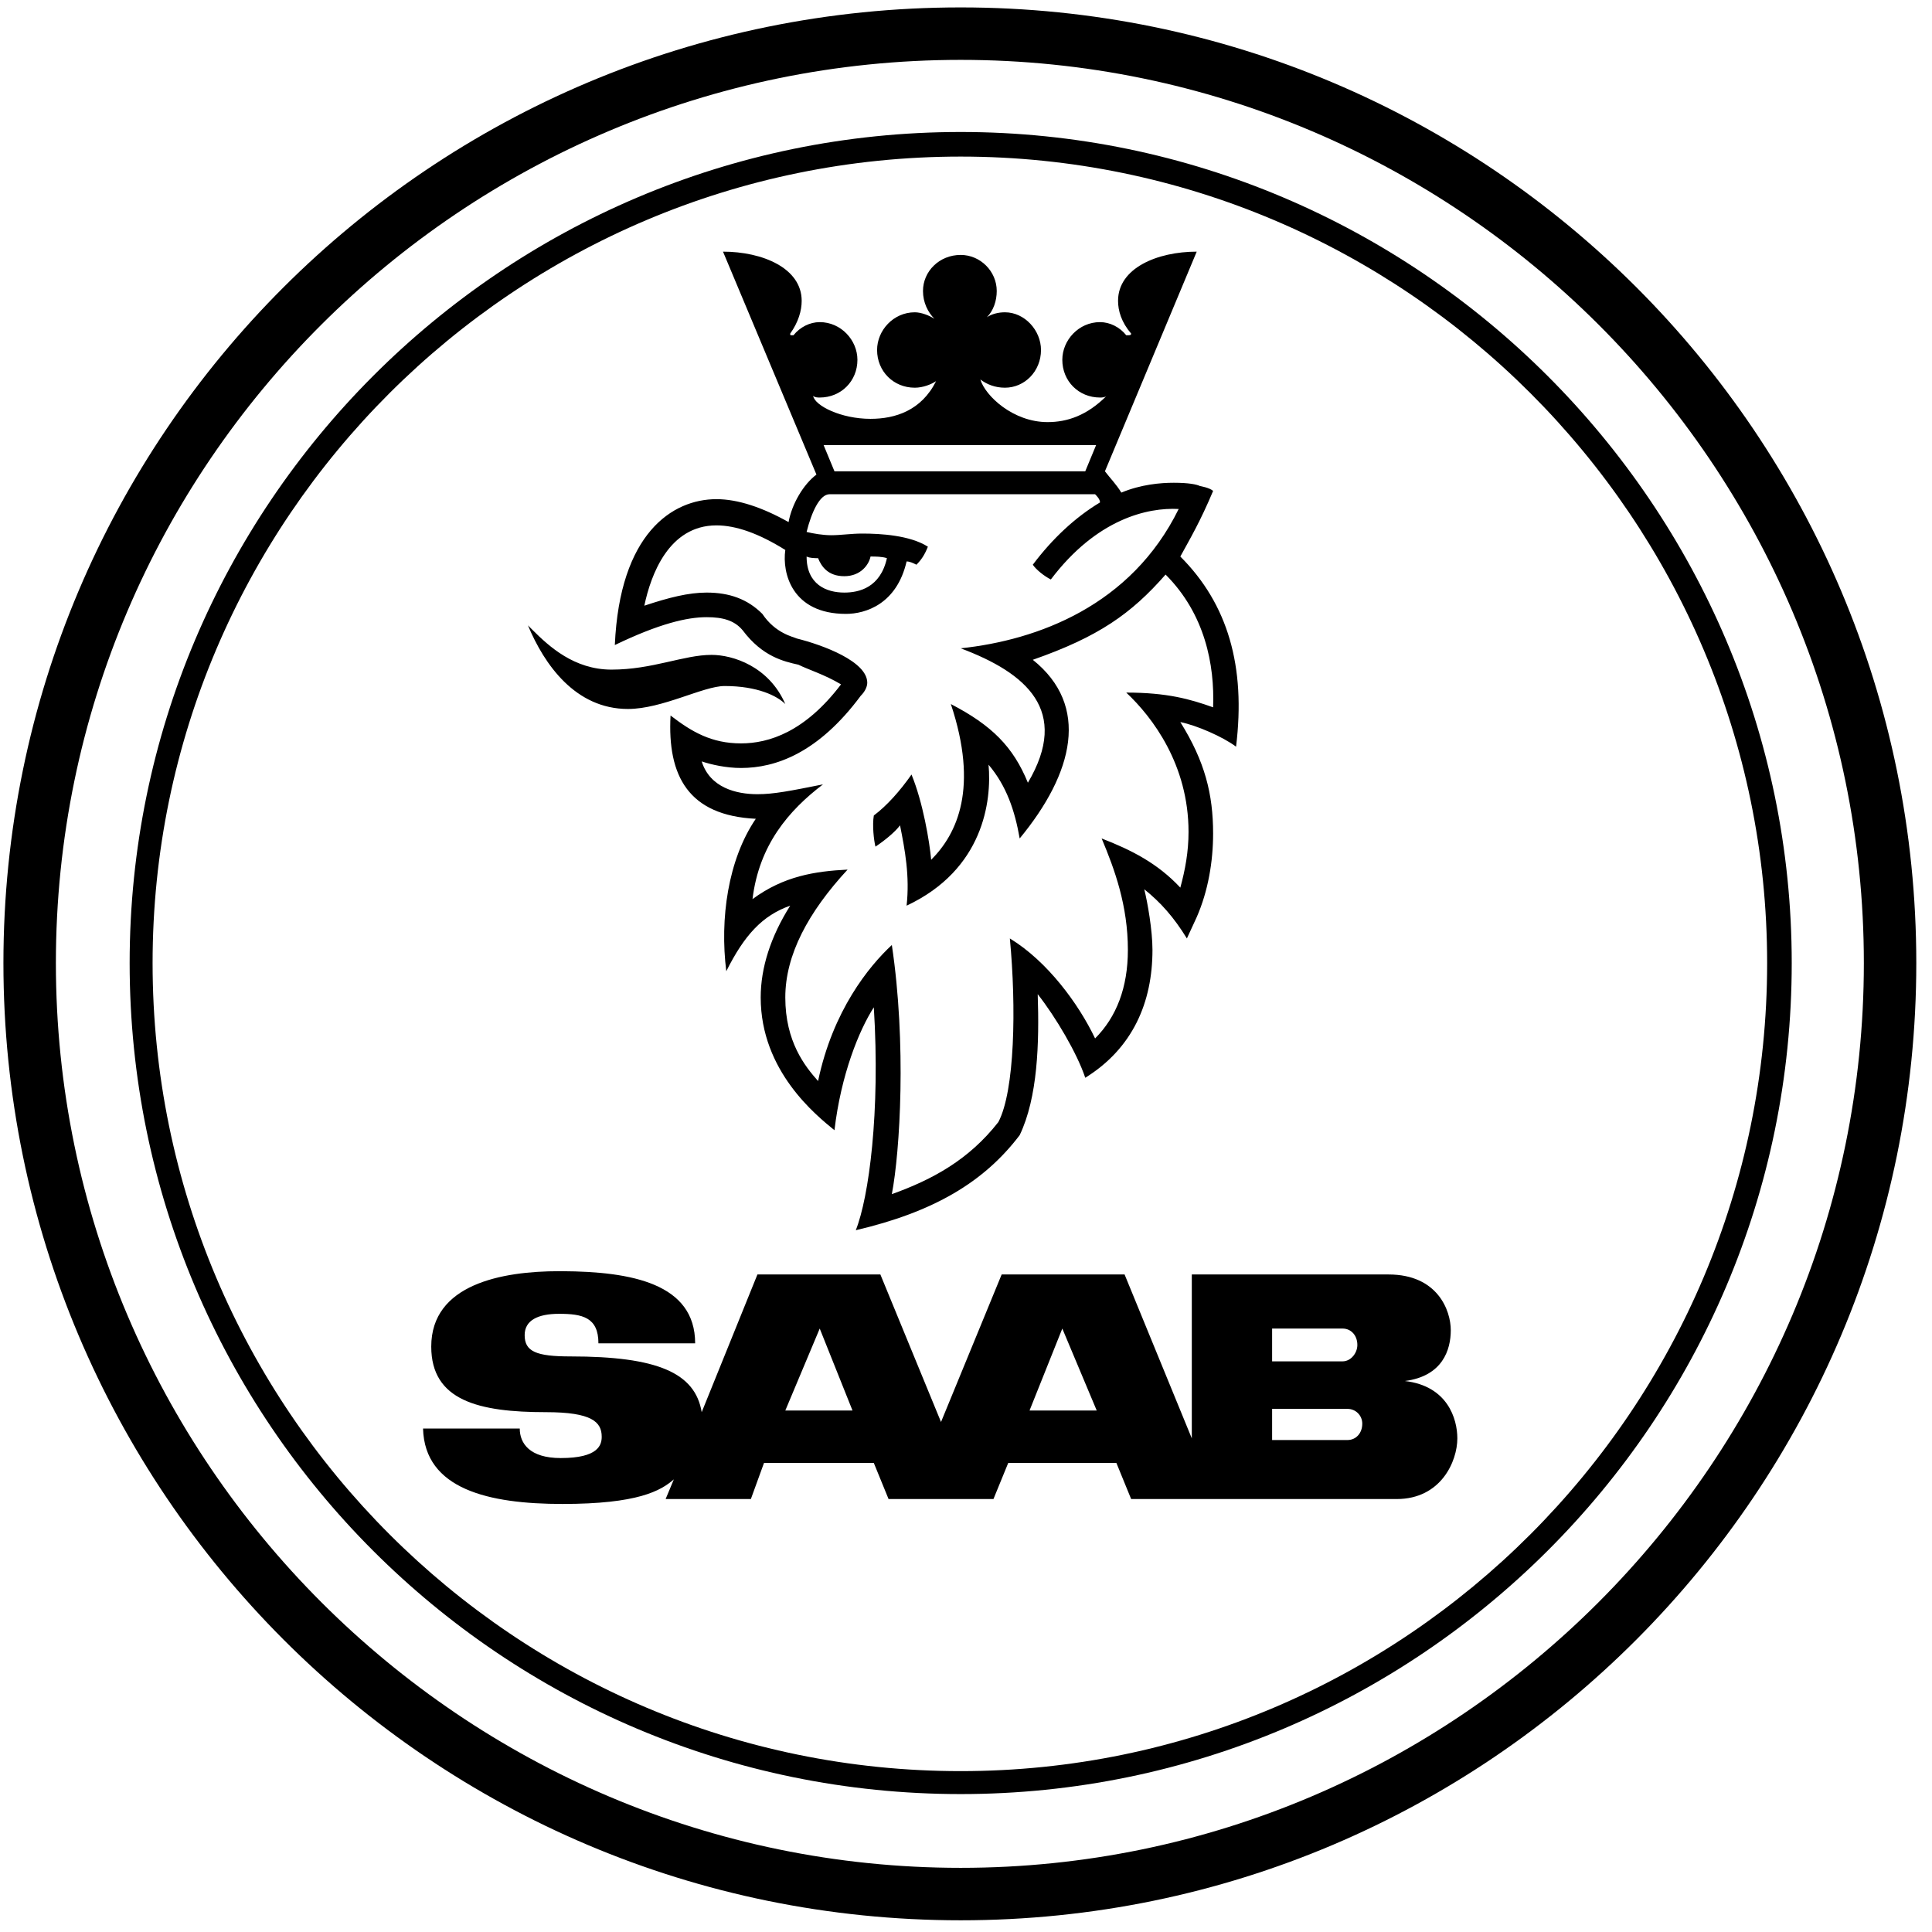 <svg width="202" height="202" xmlns="http://www.w3.org/2000/svg" preserveAspectRatio="xMinYMid meet"><g id="saab" stroke="none" stroke-width="1" fill="none" fill-rule="evenodd"><g id="Group" transform="translate(.358 .775)" fill="currentColor"><path d="M100.087,0 C155.269,0 200,44.731 200,99.915 C200,155.099 155.269,200.001 100.087,200.001 C44.731,200.001 0,155.099 0,99.915 C0,44.731 44.731,0 100.087,0 Z M100.087,5.485 C47.986,5.485 5.485,47.815 5.485,99.915 C5.485,152.015 47.986,194.517 100.087,194.517 C152.014,194.517 194.517,152.015 194.517,99.915 C194.517,47.815 152.014,5.485 100.087,5.485 Z" id="Combined-Shape"/><path d="M100.087,13.025 C147.901,13.025 186.976,52.099 186.976,99.915 C186.976,147.901 147.901,186.805 100.087,186.805 C52.099,186.805 13.197,147.901 13.197,99.915 C13.197,52.099 52.099,13.025 100.087,13.025 Z M100.087,15.596 C53.471,15.596 15.596,53.471 15.596,99.915 C15.596,146.53 53.471,184.405 100.087,184.405 C146.53,184.405 184.405,146.53 184.405,99.915 C184.405,53.471 146.53,15.596 100.087,15.596 Z" id="Combined-Shape"/><path d="M124.765 25.536 115.168 48.501C115.682 49.186 116.367 49.871 116.882 50.729 118.939 49.871 120.994 49.7 122.366 49.7 123.909 49.7 124.765 49.871 125.107 50.043 125.107 50.043 126.136 50.214 126.478 50.558 125.107 53.813 124.079 55.528 123.051 57.413 128.022 62.383 129.907 68.895 128.878 77.293 127.506 76.265 124.765 75.065 123.051 74.722 125.621 78.835 126.478 82.262 126.478 86.376 126.478 89.29 125.965 92.374 124.765 95.116L123.737 97.344C122.366 95.116 120.994 93.574 119.281 92.203 119.623 93.574 120.138 96.487 120.138 98.544 120.138 104.027 118.081 108.827 113.111 111.911 112.254 109.341 110.025 105.57 108.14 103.171 108.313 108.313 108.14 113.968 106.255 117.91 102.486 122.879 97.172 125.965 89.119 127.85 90.489 124.422 91.689 115.51 91.004 104.543 89.461 106.942 87.575 111.569 86.889 117.396 85.005 115.854 79.177 111.226 79.177 103.513 79.177 100.429 80.205 97.174 82.262 93.917 79.349 94.945 77.464 97.001 75.579 100.772 74.893 95.287 75.75 89.119 78.664 84.834 71.638 84.49 69.409 80.377 69.751 74.037 71.979 75.75 74.037 76.95 77.121 76.95 80.036 76.95 83.805 75.75 87.575 70.78 85.862 69.753 84.147 69.237 83.12 68.723 81.577 68.381 79.349 67.867 77.293 65.126 76.436 64.097 75.236 63.754 73.522 63.754 71.465 63.754 68.552 64.439 63.925 66.667 64.439 55.012 69.922 51.415 74.551 51.415 76.779 51.415 79.349 52.27 82.091 53.813 82.433 51.928 83.634 49.871 85.005 48.844L75.236 25.536C79.349 25.536 83.462 27.25 83.462 30.677 83.462 31.706 83.12 32.905 82.262 34.105 82.262 34.255 82.262 34.273 82.377 34.276L82.606 34.276C83.291 33.42 84.319 32.905 85.348 32.905 87.575 32.905 89.29 34.792 89.29 36.847 89.29 39.075 87.575 40.789 85.348 40.789 85.176 40.789 84.834 40.789 84.661 40.617 84.834 41.645 87.575 43.017 90.66 43.017 93.23 43.017 95.973 42.16 97.515 39.075 97.001 39.417 96.145 39.761 95.287 39.761 93.059 39.761 91.346 38.047 91.346 35.819 91.346 33.762 93.059 31.877 95.287 31.877 95.973 31.877 96.83 32.22 97.344 32.562 96.658 31.877 96.145 30.848 96.145 29.649 96.145 27.593 97.857 25.879 100.087 25.879 102.143 25.879 103.856 27.593 103.856 29.649 103.856 30.677 103.513 31.706 102.828 32.391 103.342 32.049 104.027 31.877 104.714 31.877 106.77 31.877 108.483 33.762 108.483 35.819 108.483 38.047 106.77 39.761 104.714 39.761 103.685 39.761 102.828 39.417 102.143 38.903 102.657 40.617 105.57 43.359 109.17 43.359 111.226 43.359 113.282 42.674 115.339 40.617 115.168 40.789 114.824 40.789 114.653 40.789 112.425 40.789 110.712 39.075 110.712 36.847 110.712 34.792 112.425 32.905 114.653 32.905 115.682 32.905 116.711 33.42 117.396 34.276L117.631 34.276C117.779 34.273 117.909 34.255 117.909 34.105 116.882 32.905 116.54 31.706 116.54 30.677 116.54 27.25 120.651 25.536 124.765 25.536ZM114.139 50.9 86.375 50.9C85.348 50.9 84.49 52.786 83.976 54.842 84.661 55.012 85.69 55.185 86.546 55.185 87.575 55.185 88.603 55.012 89.803 55.012 91.689 55.012 94.773 55.185 96.658 56.384 96.316 57.241 95.973 57.755 95.458 58.269 95.116 58.098 94.773 57.927 94.431 57.927 93.403 62.383 90.146 63.41 88.09 63.41 82.433 63.41 81.406 59.127 81.749 56.728 79.007 55.012 76.607 54.156 74.551 54.156 69.58 54.156 67.694 59.298 67.01 62.554 69.58 61.697 71.638 61.182 73.522 61.182 75.921 61.182 77.807 61.869 79.349 63.41 80.721 65.468 82.606 65.811 82.948 65.982 85.69 66.667 90.318 68.381 90.318 70.609 90.318 70.952 90.146 71.467 89.632 71.979 85.176 77.978 80.721 79.521 77.121 79.521 75.579 79.521 74.037 79.178 73.008 78.835 73.866 81.577 76.607 82.262 78.835 82.262 80.548 82.262 82.262 81.92 85.69 81.235 82.091 83.976 79.007 87.576 78.32 93.232 81.577 90.831 84.834 90.317 88.261 90.146 84.147 94.602 81.749 99.058 81.749 103.513 81.749 108.14 83.805 110.712 85.176 112.254 86.718 104.885 90.489 100.258 92.888 98.03 94.431 108.313 93.745 119.624 92.888 124.08 97.172 122.537 100.943 120.48 104.027 116.54 105.743 113.283 105.913 104.543 105.227 97.344 109.17 99.744 112.425 104.2 114.139 107.798 116.367 105.57 117.567 102.486 117.567 98.544 117.567 93.917 116.195 90.146 114.824 86.889 117.909 88.09 120.651 89.461 123.051 92.031 123.566 90.146 123.909 88.261 123.909 86.205 123.909 79.178 120.138 74.208 117.396 71.638 121.68 71.638 124.079 72.323 126.478 73.179 126.65 68.723 125.621 63.41 121.509 59.298 117.909 63.41 114.482 65.811 107.627 68.21 113.625 73.008 111.911 80.034 106.255 86.889 105.743 83.976 104.885 81.406 103 79.178 103.342 82.948 102.486 90.146 94.431 93.917 94.773 90.831 94.259 88.09 93.745 85.519 93.23 86.205 92.203 87.06 91.175 87.747 91.004 87.06 90.831 85.519 91.004 84.49 92.374 83.462 93.745 81.92 94.944 80.207 96.145 83.12 96.83 87.233 97.001 89.119 99.744 86.376 101.972 81.577 99.058 72.837 103.342 75.065 105.57 77.293 107.113 81.063 111.569 73.522 106.941 69.58 100.087 67.01 108.14 66.153 117.909 62.554 122.879 52.442 119.623 52.27 114.31 53.471 109.512 59.812 108.827 59.469 107.969 58.783 107.627 58.269 109.683 55.528 112.082 53.3 114.653 51.757 114.653 51.415 114.31 51.072 114.139 50.9ZM54.842 64.61C54.892 64.66 54.943 64.712 54.995 64.764L55.32 65.089C57.051 66.816 59.676 69.237 63.581 69.237 67.867 69.237 71.123 67.696 74.037 67.696 76.265 67.696 80.036 68.895 81.749 72.837 80.892 71.979 78.835 70.952 75.407 70.952 73.179 70.952 68.895 73.351 65.297 73.351 59.812 73.351 56.555 68.723 54.842 64.61ZM90.66 57.413C90.489 58.269 89.632 59.469 87.918 59.469 86.204 59.469 85.519 58.441 85.176 57.584 84.834 57.584 84.319 57.584 83.976 57.413 83.976 60.326 86.033 61.182 87.918 61.182 89.461 61.182 91.689 60.668 92.374 57.584 91.86 57.413 91.175 57.413 90.66 57.413ZM114.246 45.76 85.753 45.76 86.889 48.501 113.111 48.501 114.246 45.76ZM58.418 132.135C65.664 132.171 72.323 133.426 72.323 139.675L62.211 139.675C62.211 136.933 60.497 136.591 58.098 136.591 55.87 136.591 54.498 137.276 54.498 138.818 54.498 140.533 55.699 141.046 59.298 141.046 68.381 141.046 72.323 142.759 73.008 146.874L78.835 132.477 91.689 132.477 98.03 147.901 104.371 132.477 117.223 132.477 124.251 149.615 124.251 132.477 144.817 132.477C149.958 132.477 151.328 136.248 151.328 138.303 151.328 140.36 150.472 143.103 146.53 143.617 150.986 144.131 152.014 147.559 152.014 149.615 152.014 152.015 150.3 155.957 145.673 155.957L117.909 155.957 116.367 152.185 105.056 152.185 103.513 155.957 92.545 155.957 91.004 152.185 79.521 152.185 78.149 155.957 69.237 155.957 70.095 153.9C68.723 155.099 66.324 156.471 58.441 156.471 50.729 156.471 44.044 154.928 43.873 148.586L53.985 148.586C53.985 150.129 55.014 151.672 58.269 151.672 62.211 151.672 62.554 150.301 62.554 149.444 62.554 147.901 61.526 146.874 56.726 146.874 49.7 146.874 44.731 145.673 44.731 140.018 44.731 133.505 52.099 132.135 58.098 132.135ZM140.531 146.53 132.648 146.53 132.648 149.787 140.531 149.787C141.389 149.787 142.074 149.102 142.074 148.073 142.074 147.216 141.389 146.53 140.531 146.53ZM110.712 138.132 107.284 146.703 114.31 146.703 110.712 138.132ZM85.348 138.132 81.749 146.703 88.776 146.703 85.348 138.132ZM140.017 138.132 132.648 138.132 132.648 141.561 140.017 141.561C140.875 141.561 141.56 140.704 141.56 139.846 141.56 138.818 140.875 138.132 140.017 138.132Z" id="Combined-Shape"/></g></g></svg>